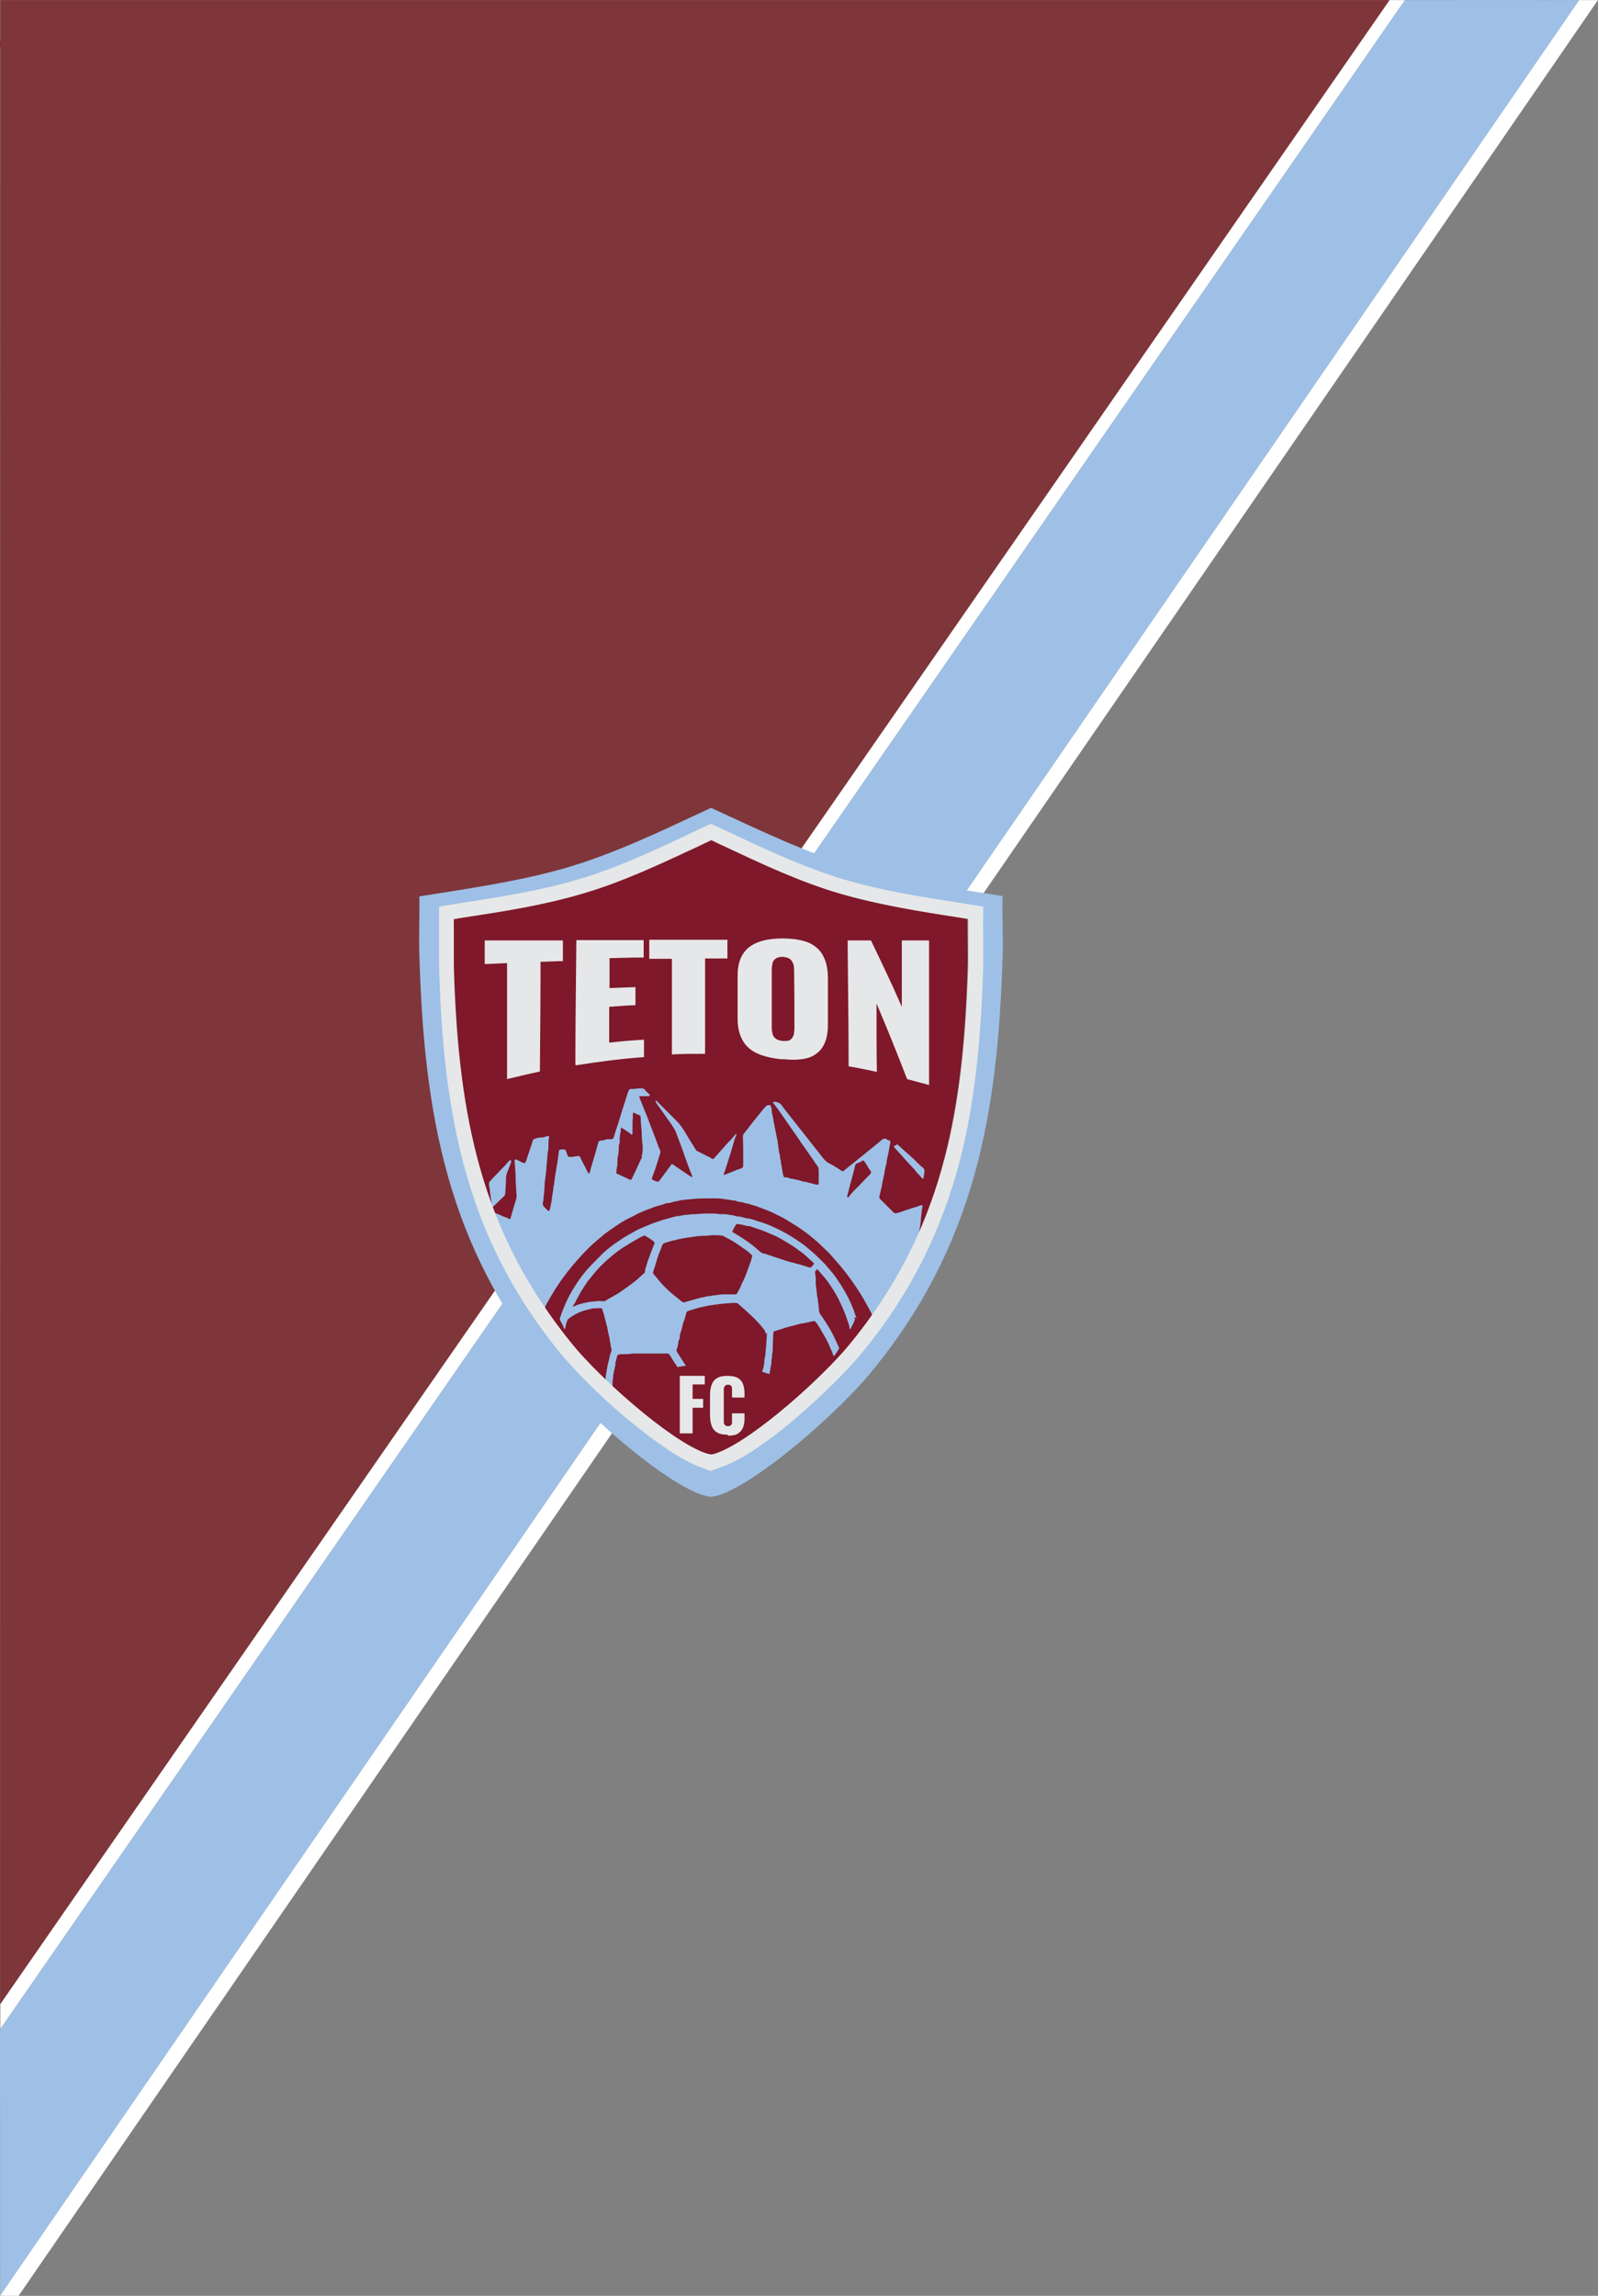 <?xml version="1.0" encoding="UTF-8"?>
<svg id="Layer_2" data-name="Layer 2" xmlns="http://www.w3.org/2000/svg" viewBox="0 0 696.404 999.956">
  <rect x="0" y="0" width="696.404" height="999.956" fill="#808080" stroke="none"/>
  <defs>
    <style>
      .cls-1 {
        fill: none;
      }

      .cls-2 {
        fill: #7e182a;
      }

      .cls-3 {
        fill: #9ec0e6;
      }

      .cls-4 {
        fill: #fff;
      }

      .cls-5 {
        fill: #e6e7e8;
      }

      .cls-6 {
        fill: #7d2429;
        opacity: .8;
      }
    </style>
  </defs>
  <g id="Layer_1-2" data-name="Layer 1">
    <g>
      <rect class="cls-1" x=".093" y="999.798" width=".073" height="0" transform="translate(-823.624 433.206) rotate(-55.472)"/>
      <polygon class="cls-1" points=".109 883.727 0 883.884 .109 883.727 .109 883.727"/>
      <polygon class="cls-6" points=".109 872.964 .15 872.904 .15 17.703 0 883.884 .109 883.727 .109 872.964"/>
      <polygon class="cls-3" points=".109 883.727 .109 999.828 .15 999.768 .15 883.668 .109 883.727"/>
      <polygon class="cls-3" points=".109 883.727 .109 883.727 0 883.884 .042 999.924 .042 999.924 0 883.884 .109 883.727"/>
      <polygon class="cls-4" points=".109 999.828 .109 999.927 .15 999.927 .15 999.768 .109 999.828"/>
      <polygon class="cls-4" points="696.404 0 605.589 .041 605.577 .059 696.364 .059 696.404 0"/>
      <rect class="cls-4" x=".093" y="883.697" width=".073" transform="translate(-726.299 380.485) rotate(-55.28)"/>
      <rect class="cls-4" x=".017" y="999.876" width=".117" height="0"/>
      <polygon class="cls-4" points=".109 872.964 .109 883.727 .15 883.668 .15 872.904 .109 872.964"/>
      <polygon class="cls-4" points=".109 883.727 0 883.884 .042 999.924 .109 999.828 .109 883.727"/>
      <rect class="cls-4" x=".093" y="883.697" width=".073" height="0" transform="translate(-726.54 380.833) rotate(-55.308)"/>
      <polygon class="cls-1" points="688.194 .062 612.206 .075 688.194 .062 688.194 .062"/>
      <polygon class="cls-1" points=".15 999.768 344.118 499.993 .15 999.768 .15 999.768"/>
      <polygon class="cls-1" points="605.575 .062 605.577 .059 .15 .059 .15 17.703 .153 .062 605.575 .062"/>
      <polygon class="cls-6" points="605.575 .062 .153 .062 .15 17.703 .15 872.904 605.575 .062"/>
      <polygon class="cls-3" points=".15 999.768 344.118 499.993 688.194 .062 612.206 .075 .15 883.668 .15 999.768"/>
      <polygon class="cls-4" points="696.364 .059 605.577 .059 605.575 .062 612.206 .062 .15 883.668 .15 883.668 612.206 .075 688.194 .062 688.194 .062 688.194 .062 344.118 499.993 .15 999.768 .15 999.927 8.107 999.956 696.364 .059"/>
      <polygon class="cls-4" points=".15 883.668 612.206 .062 605.575 .062 .15 872.904 .15 883.668"/>
      <polygon class="cls-4" points="612.206 .075 .15 883.668 .15 883.668 612.206 .075"/>
      <polygon class="cls-4" points="688.194 .062 688.194 .062 344.118 499.993 688.194 .062"/>
    </g>
    <g>
      <path class="cls-2" d="M307.563,592.827c-13.311,0-26.908,5.153-34.923,13.455-1.145,1.145-2.433,0-3.435,1.431,3.864,3.292,7.586,6.298,11.736,9.304,5.009,3.578,17.605,13.741,23.187,15.602,5.582,1.861,5.868,2.433,13.597-1.288,9.303-4.437,24.618-16.318,33.062-23.618-.286-.286-3.006-1.288-3.149-1.575-7.872-9.877-25.19-13.312-40.076-13.312h-0Z"/>
      <path class="cls-2" d="M421.349,397.87c-19.465-3.149-39.074-5.726-57.966-11.308-19.895-5.869-38.358-15.03-57.108-23.761h0c-18.75,8.732-37.213,17.892-57.108,23.761-18.893,5.582-38.501,8.302-57.966,11.308.143,7.73-.286,15.602,0,23.332,1.861,63.697,11.021,116.373,52.384,166.615,11.736,14.314,41.221,41.081,58.11,47.952,1.718.716,3.292,1.145,4.58,1.145h.286c1.288-.143,2.719-.573,4.58-1.288,16.889-6.728,46.373-33.638,58.11-47.952,41.364-50.242,50.524-103.061,52.384-166.615.286-7.73-.286-15.602,0-23.332l-.286.143Z"/>
      <path class="cls-3" d="M216.677,538.863l21.326,33.638c-.573-1.431-.429-3.435-.286-3.722,1.288-2.29,2.576-4.58,4.008-6.871,1.718-2.72,3.435-5.153,5.296-7.586,3.578-4.58,7.443-8.875,11.45-12.596.716-.573,1.288-1.145,2.004-1.718,1.002-.859,1.861-1.575,2.863-2.433,1.718-1.288,3.578-2.577,5.296-3.722,1.861-1.288,3.721-2.433,5.582-3.292.429-.286,1.002-.429,1.431-.716,1.145-.573,2.29-1.288,3.435-1.718,1.288-.573,2.576-1.145,3.864-1.575,1.574-.573,3.149-1.288,4.723-1.575,1.288-.286,2.433-1.002,3.721-1.002h.429c1.431-.573,3.006-.716,4.58-1.145,1.145-.286,2.147-.143,3.292-.429h.429c2.29-.286,4.723-.429,7.013-.429h5.153c1.718,0,3.435.286,5.153.573.572,0,1.145.143,1.574.286.572,0,1.288,0,1.861.286,1.288.573,2.719.286,4.008,1.002h0c1.145,0,2.29.573,3.435.859,1.145.286,2.147.716,3.292,1.145,2.433.859,4.866,1.861,7.299,3.149,1.574.716,3.149,1.575,4.723,2.577,2.147,1.288,4.437,2.72,6.441,4.151,1.431,1.002,2.719,2.004,4.008,3.149,2.29,1.718,4.294,3.865,6.441,5.869,1.145,1.002,2.147,2.29,3.149,3.435,4.151,4.58,7.872,9.59,11.307,15.03,1.002,1.575,1.861,3.149,2.719,4.724,2.576,4.58,1.574,2.577,3.435,7.586.286-.716,2.147-3.006,2.147-3.149.143-.716,1.288-1.861,1.574-2.577,1.574-2.72,2.004-3.006,3.292-5.296,1.288-2.29,1.288-2.004,1.718-2.72,1.002-2.147,1.718-2.72,2.576-4.294s1.145-2.29,1.574-2.863c1.002-1.575,1.431-2.72,2.29-4.437l2.433-5.01c.572-1.431.859-1.718,1.288-3.149,0,0-.286-.716-.143-.859.143-1.575.572-3.149.716-4.724v-.429c.286-1.575.572-3.149.716-4.724v-.286c0-.859.143-1.861.286-2.72,0-1.002.286-2.004.429-3.006v-.573c-.429-.143-.859,0-1.288.143-1.145.573-2.29.716-3.435,1.145-.859.286-1.718.573-2.576.859-1.288.429-2.719,1.002-4.008,1.288-.572.143-1.002,0-1.431-.429l-3.006-3.006-2.719-2.72c-.429-.429-.429-.716-.286-1.288.286-1.431.716-2.863,1.002-4.294.286-2.29,1.002-4.437,1.288-6.584v-.286c.286-1.145.572-2.433.859-3.578v-.573c0-.429.143-.859.286-1.288,0-.429.143-.859.286-1.288,0-.573.286-1.002.286-1.575.286-1.288.429-2.577.716-3.865h0c0-.573,0-.859-.572-1.002-.429,0-.859-.286-1.288-.573-.572-.286-1.145-.143-1.718.286-1.288,1.145-2.719,2.29-4.151,3.435-1.718,1.431-3.578,2.863-5.296,4.294-2.433,2.004-4.866,3.865-7.299,5.869-.286.286-.572.286-.859,0-.572-.286-1.002-.573-1.574-1.002-1.288-.716-2.433-1.575-3.721-2.147-1.145-.573-2.004-1.288-2.863-2.433-5.868-7.443-11.736-14.887-17.605-22.33-.716-1.431-1.861-1.861-3.149-2.147h-.572s-.286,0-.429.143c0,.143,0,.429.143.429.859,1.145,1.574,2.147,2.433,3.292,3.006,4.294,5.868,8.445,8.874,12.739.429.716.859,1.431,1.431,2.147,2.004,2.863,4.008,5.582,5.868,8.445,1.288,1.718,1.002,1.145,1.145,3.292v4.724c0,.859-.143,1.002-.859.859h-.286c-1.145-.286-2.29-.573-3.292-.859-.716-.143-1.288-.429-2.004-.429-.286,0-.572,0-.716-.143-1.431-.573-3.006-.716-4.437-1.145h-.716c-.716-.429-1.431-.573-2.29-.573-.429,0-.716-.286-.859-.859-.429-1.718-.572-3.578-1.002-5.439h0c0-.573,0-1.145-.286-1.575,0-.286,0-.573-.143-1.002,0-.573,0-1.145-.286-1.575,0-.286-.143-.573-.143-1.002-.143-1.288-.429-2.577-.572-3.865v-.429c-.286-1.288-.572-2.72-.859-4.008-.286-1.431-.572-3.006-.859-4.437-.286-1.431-.429-2.863-.859-4.151v-1.002c0-.573-.286-1.145-.429-1.718,0-.143-.286-.429-.429-.429-.572,0-1.288,0-1.718.573-.716.716-1.288,1.431-2.004,2.29-2.004,2.433-4.008,5.01-6.011,7.586-.572.716-1.002,1.288-1.574,2.004-.286.286-.429.716-.429,1.288,0,1.718.143,3.292.143,5.01v7.157c0,1.145-.143,1.431-1.002,1.718-.859.286-1.861.573-2.719,1.002-1.431.573-2.863,1.145-4.294,1.718h-.429v-.429c.143-.573.429-1.002.572-1.575.716-2.004,1.288-4.151,2.004-6.155.429-1.575,1.002-3.149,1.431-4.867.429-1.431.716-2.863,1.431-4.151v-.573h-.143c-.143,0-.286.286-.429.429-.572.716-1.288,1.431-1.861,2.147l-1.288,1.288c-1.861,2.147-3.864,4.294-5.725,6.441l-.143.143c-.286.429-.716.573-1.145.286-.143-.143-.429-.286-.572-.429-1.861-.859-3.578-1.861-5.439-2.72-.572-.286-.859-.573-1.145-1.145-1.718-2.72-3.435-5.439-5.009-8.159-1.002-1.575-2.147-3.006-3.435-4.294l-7.872-7.873c-.143-.143-.286-.429-.572-.573,0,0-.286,0-.429-.286,0,.716.286,1.145.572,1.575.286.573.716,1.002,1.002,1.431,1.145,1.575,2.29,3.149,3.435,4.867,1.145,1.575,2.29,3.149,3.292,4.867.286.429.572,1.002.716,1.575.429,1.145.859,2.29,1.288,3.435.859,2.29,1.718,4.437,2.433,6.728,1.002,2.72,2.004,5.582,3.149,8.302,0,.286.143.573,0,.859-1.431-1.002-2.863-1.861-4.294-2.863s-2.863-2.004-4.437-3.006c-.859,1.145-1.718,2.147-2.433,3.292-1.002,1.288-2.004,2.577-3.006,4.008-.143.286-.429.429-.859.429-.859-.143-1.718-.573-2.433-1.002v-.429c.429-1.288,1.002-2.72,1.431-4.008.716-2.29,1.431-4.437,2.147-6.728.143-.573.143-1.002,0-1.431s-.286-.859-.572-1.288c-.572-1.431-1.002-2.863-1.574-4.294-1.288-3.292-2.576-6.728-3.864-10.02-1.002-2.433-2.004-5.01-3.006-7.443v-.573h4.151l.286-.286v-.429c-.716-.716-1.431-1.288-2.004-2.004-.429-.573-1.002-.716-1.574-.716-1.145,0-2.29.143-3.435.286h-1.145c-.429,0-.716.286-1.002.716,0,.286-.143.573-.286.716-.286.859-.572,1.861-.859,2.72-.572,2.004-1.288,3.865-1.861,5.869-.572,1.718-1.002,3.435-1.574,5.153-.572,1.861-1.288,3.578-1.718,5.439-.286.859-.572,1.288-1.288,1.288h-2.004c-.859.429-1.718.573-2.576.573-.429,0-.716.286-1.002.716,0,.286-.143.716-.286,1.002-.429,1.431-.716,2.863-1.145,4.151-.716,2.577-1.574,5.153-2.29,7.873,0,.286-.143.573-.572.573,0,0-.143-.286-.286-.429-.572-1.002-1.002-2.147-1.574-3.149-.572-1.002-1.145-2.147-1.574-3.149-.286-.716-.716-1.002-1.431-.859-1.002.286-2.004.286-3.006.429-.716,0-1.002,0-1.288-.859-.286-.573-.429-1.288-.716-1.861-.143-.429-.429-.573-.716-.573h-1.288c-.859,0-1.002.286-1.145,1.431,0,.716-.143,1.575-.286,2.29,0,1.002-.286,1.861-.429,2.863-.286,1.718-.572,3.578-.859,5.296-.286,1.575-.286,3.149-.716,4.724v.286c-.143,1.718-.572,3.292-.716,5.01h0c0,.716-.286,1.575-.429,2.29,0,.716-.286,1.431-.429,2.004,0,.143-.143.429-.286.573h-.429c-.573-.573-1.145-1.145-1.718-1.718,0,0-.286-.286-.286-.429-.286-.286-.429-.716-.286-1.145,0-.429.143-1.002.286-1.575,0-1.002.143-2.147.286-3.149,0-.716.143-1.288.143-2.004,0-2.004.286-3.865.573-5.869.286-2.004.286-4.151.573-6.298.143-1.575.143-3.292.573-4.867v-1.431c0-1.145,0-2.433.286-3.578h0c0-.286-.143-.573-.429-.573-.286,0-.429.143-.573.143-.429,0-.859.286-1.288.429-1.145.143-2.433,0-3.578.573-.716,0-1.145.429-1.431,1.288v.286c-.859,2.433-1.574,4.867-2.433,7.3-.143.573-.429,1.288-.859,1.861-.573-.143-1.288-.286-1.861-.716-.716-.286-1.431-.716-2.147-1.002-.143,0-.429.143-.429.429v.429c.143,2.29.429,4.58.429,6.871,0,2.72.286,5.296.429,8.016,0,.573,0,1.002-.143,1.431-.573,1.718-1.002,3.435-1.574,5.296-.286,1.002-.573,2.004-.859,3.006-.143.573-.429.716-.859.429-.429-.286-1.002-.573-1.574-.716-.716-.286-1.574-.573-2.29-1.002-.716-.286-1.431-.573-2.147-.859h-.429v.429c.286.716.286,1.002.573,1.861s4.866,12.883,10.878,24.334M279.939,503.651c-1.002,2.004-1.861,4.008-2.863,6.155-.572,1.145-1.002,2.147-1.574,3.292-.143.429-.286.716-.716.859-2.004-1.002-4.008-1.861-6.154-2.863v-.716c0-1.002.286-2.004.429-3.006v-1.431c0-1.145.143-2.29.429-3.292,0-.573.143-1.145.143-1.718,0-1.145,0-2.29.429-3.292v-.716c0-1.288,0-2.577.429-3.865,0-.573,0-1.145.143-1.861.572,0,1.002.573,1.574.859.572.286,1.002.716,1.574,1.002.429.286.859.716,1.431,1.145.286,0,.429-.286.429-.573v-2.863c0-1.288,0-2.577.143-3.722v-1.718c0-.573.286-.859.716-.573.429.286,1.002.573,1.574.716.143,0,.429.143.572.286.429.143.572.573.572,1.145,0,2.004.286,4.008.429,6.012,0,2.147.143,4.151.429,6.298v1.002c0,1.288,0,2.29-.572,3.435h.429ZM379.412,511.237c-1.574,1.575-3.149,3.149-4.723,4.867-1.574,1.575-3.149,3.006-4.58,4.867-.143.286-.429.429-.716.716,0-.143-.143-.286-.143-.429v-.429c.429-1.718.859-3.292,1.288-5.01.429-1.718,1.002-3.578,1.431-5.296.286-1.002.429-2.004.716-2.863,0-.429.286-.716.572-.859.572-.286,1.145-.429,1.718-.716.286,0,.572-.286.716-.573.286-.143.572,0,.859.143,1.002,1.431,1.861,3.006,2.863,4.437.286.429.286.859-.143,1.145h.143Z"/>
      <path class="cls-3" d="M222.688,505.369c.143.429,0,.716,0,1.002-.573,1.575-1.288,3.292-1.861,4.867-.143.573-.286,1.002-.286,1.575,0,1.861-.143,3.722-.286,5.582v.716c0,.859-.143,1.575-.716,2.004-1.574,1.431-3.006,3.006-4.58,4.437-.286.286-.573,0-.716-.429h0c-.143-1.718-.286-3.292-.573-5.01-.143-1.288-.286-2.72-.573-4.008,0-.716,0-1.145.429-1.575s.859-1.002,1.288-1.431c1.431-1.431,2.863-3.006,4.294-4.437,1.002-1.002,1.861-2.004,2.719-3.006,0,0,.286-.143.429-.286l.429 0Z"/>
      <path class="cls-3" d="M391.006,498.355c.716.573,1.288,1.145,1.861,1.718,1.718,1.575,3.578,3.149,5.296,4.724l2.147,2.147c.716.716,1.431,1.288,2.147,1.861.286.286.429.716.429,1.145,0,1.002-.286,2.004-.429,3.149,0,.286-.286.286-.572.143-.429-.429-.716-.859-1.145-1.288-.716-.716-1.431-1.431-2.004-2.29-.429-.573-1.002-1.145-1.574-1.718-2.433-2.577-4.723-5.296-7.156-7.873-.429-.573-.716-.859.143-1.145.286,0,.429-.286.716-.429l.143-.143Z"/>
      <path class="cls-3" d="M373.258,574.076c-.429-1.002-.859-2.147-1.145-3.292-.286-.573-.429-1.145-.716-1.718-1.288-3.292-3.006-6.298-4.866-9.304-.716-1.145-1.574-2.29-2.29-3.435-.429-.573-.859-1.145-1.288-1.718-.859-1.002-1.718-2.004-2.576-3.006-.716-1.002-1.574-1.718-2.433-2.577-1.145-1.145-2.29-2.29-3.435-3.292-.572-.573-1.145-1.002-1.718-1.431-1.145-1.002-2.29-2.004-3.578-2.863-1.431-1.002-2.863-2.004-4.294-2.863-3.006-1.861-6.154-3.435-9.446-4.867-1.718-.716-3.578-1.288-5.296-1.861-1.288-.429-2.576-.859-3.864-1.145h-.716c-.859-.286-1.861-.429-2.719-.716-.286,0-.572-.143-.859-.143-.572,0-1.002,0-1.574-.286-.429,0-.859-.143-1.145-.286-1.002,0-2.004-.286-3.006-.429h-.429c-1.431,0-2.863,0-4.151-.286h-3.578c-1.718,0-3.292.143-5.009.286h-1.145c-1.002,0-2.004.286-3.006.286-1.288,0-2.576.573-4.008.573h-.143c-.716.286-1.431.286-2.147.573-.859.286-1.718.429-2.576.716-1.288.286-2.433.716-3.578,1.145-1.002.286-2.147.716-3.149,1.145s-2.147.859-3.149,1.288c-2.147.859-4.151,2.004-6.154,3.149-1.002.573-1.861,1.145-2.863,1.718-1.574,1.145-3.292,2.147-4.723,3.292-1.861,1.431-3.721,3.006-5.296,4.724-2.004,2.004-4.008,4.008-5.868,6.155-.572.716-1.145,1.431-1.718,2.147-1.431,1.861-2.719,3.865-4.008,6.012-1.145,1.861-2.147,3.722-3.006,5.726-.716,1.575-1.431,3.292-2.004,5.01-.143.573-.429,1.002-.572,1.575v.716c.286.716.572,1.288,1.002,2.004.286.573.572,1.145.716,1.861,0,0,.143.143.286.143,0,0,.286,0,.286-.286.143-.573.286-1.288.429-1.861,0-.143,0-.429.143-.573,0-.143.286-.429.286-.573,0-.573.429-1.002.859-1.288,1.718-1.288,3.435-2.29,5.439-3.006,1.574-.573,3.149-.859,4.723-1.288.716-.143,1.431,0,2.29-.143h1.288c.286,0,.429,0,.572.286,0,.143.286.429.286.716.143.429.286.859.429,1.288.286,1.288.716,2.577,1.002,3.865.143.716.429,1.431.572,2.147,0,.573.286,1.002.286,1.575,0,.143,0,.429.143.573,0,.429.143.859.286,1.288,0,.429.143.859.286,1.288,0,.286,0,.573.143.859v.573c.286.716.286,1.431.429,2.29,0,.286.143.573.286.859v.859c-.286.859-.572,1.718-.859,2.72,0,.716-.286,1.431-.429,2.004-.429,1.718-.716,3.435-1.002,5.153-.286,1.718-.429,3.578-.572,5.296,0,.429,0,.859-.143,1.288,0,.429,0,.716.286,1.002.143.143.286.429.429.573.716.859,1.574,1.718,2.29,2.577,0,0,.143.143.286.286,0-.143.143-.286.143-.429-.143-.859,0-1.575,0-2.433v-2.147c0-1.288,0-2.72.286-4.008,0-.716,0-1.431.286-2.147,0-.286,0-.573.143-.859,0-.429.143-.716.286-1.145,0-.429.143-1.002.286-1.431v-.716c0-.429.143-.859.286-1.288,0-.286.143-.573.286-.859v-.429c.286-1.145.429-1.288,1.574-1.431h2.147c1.002,0,1.861,0,2.863-.286h15.458c.429,0,.716.143,1.002.573.716,1.145,1.431,2.29,2.147,3.435.572.859,1.145,1.575,1.574,2.29,0,0,0,.286.286.429-.143,0-.286.143-.429.286-1.002.286-1.861.429-2.863.716-1.145.429-2.433.716-3.578,1.145-2.433.859-4.58,1.861-6.87,3.006-1.288.573-2.433,1.431-3.721,2.147-1.574,1.002-3.149,2.004-4.723,3.149-1.145.859-2.147,1.861-3.292,2.72-1.431,1.288-1.288.143-2.719,1.575.859.716,1.288,1.861,2.004,2.577,1.002,1.002,1.574,1.145,2.147,1.431,8.731-9.447,21.898-15.459,36.641-15.459s27.624,3.722,36.354,15.173c.143,0,1.861-1.288,1.861-1.575.429-1.575,1.288-.286,2.004-1.861-2.576-2.147-.859-.716-1.002-.859-1.288-1.288-2.719-2.577-4.151-3.722-1.288-1.002-2.576-1.861-4.008-2.72-1.288-.859-2.719-1.575-4.008-2.433-.859-.429-.859-.573-.572-1.431.429-1.288.572-2.577.859-3.865v-.573c.286-.716.429-1.575.429-2.29v-.859c.143-.716.286-1.431.286-2.147s.286-1.431.286-2.29v-1.575c0-1.002.143-2.147.143-3.149s0-1.861.143-2.863v-.429c.143,0,.286-.143.429-.286,1.002-.286,1.861-.573,2.863-.859.716-.286,1.431-.429,2.147-.716.572-.143,1.002-.286,1.574-.429.716-.143,1.574-.429,2.29-.573.859-.286,1.718-.429,2.576-.716h.286c1.002-.143,2.004-.429,2.863-.573.286,0,.429,0,.716-.143.716-.286,1.574-.286,2.29-.429.286.286.572.716.859,1.002.859,1.288,1.718,2.577,2.433,4.008.429.716.859,1.431,1.288,2.147.716,1.288,1.431,2.72,2.004,4.151.429.859.716,1.718,1.145,2.577,0,.286.143.573.286.859,0,.143,0,.286.286.429.143,0,.286,0,.429-.286.429-.573.716-1.145,1.145-1.718.143-.286.286-.573.572-.859.143-.286.286-.573,0-1.002-.572-1.288-1.145-2.433-1.718-3.722-.572-1.288-1.288-2.577-2.004-3.865-.429-.716-.859-1.431-1.288-2.147-.859-1.431-1.861-2.863-2.863-4.294-.429-.573-.716-1.145-.716-1.861-.143-1.575-.286-3.149-.572-4.867,0-.573-.286-1.145-.286-1.861-.143-1.575-.429-3.149-.572-4.724v-2.147c0-.859-.143-1.718-.286-2.577,0-.429,0-.859.286-1.145.143-.143.429-.429.572-.716.286.143.429.286.572.573.859,1.002,1.861,2.147,2.719,3.149,1.002,1.145,1.861,2.433,2.719,3.722,1.574,2.29,2.863,4.58,4.008,7.014.716,1.575,1.431,3.006,2.004,4.58.429,1.145.859,2.29,1.288,3.578.286.716.429,1.431.716,2.147,0,.286,0,.573.143.859v.573q.286,0,.429-.143c.429-1.002,1.002-1.861,1.431-2.863,0,0,0-.286.143-.429.429-.573.429-1.288,0-1.861l1.002.43ZM282.086,549.885c-.143.573-.286,1.288-.572,1.861,0,.429-.286,1.002-.429,1.431v.573c0,.286,0,.573-.286.716-1.002.859-2.004,1.861-3.006,2.72-.286.143-.429.429-.716.573-1.145,1.002-2.433,1.861-3.578,2.72-.859.573-1.574,1.145-2.433,1.718-1.288,1.002-2.719,1.718-4.151,2.577-.859.429-1.861,1.002-2.719,1.575-.286.143-.572.286-.859.429h-.572c-1.431-.286-3.006,0-4.437.143-1.145,0-2.29.286-3.435.573-.572,0-1.145.286-1.861.429-1.002.286-2.004.573-2.863,1.145h-.429v-.286c.143-.286.286-.573.572-.859.716-1.431,1.574-2.863,2.29-4.294.429-.859,1.002-1.718,1.574-2.577.572-1.002,1.288-1.861,1.861-2.863,1.718-2.147,3.435-4.294,5.296-6.298,1.861-1.861,3.864-3.722,6.011-5.439,1.574-1.288,3.292-2.577,5.009-3.578,2.004-1.288,4.008-2.433,6.011-3.578.716-.429,1.431-.716,2.29-1.145h.286c1.431.859,2.863,1.575,4.008,2.72.429.286.429.573.143,1.002-.572,1.431-1.145,3.006-1.718,4.437-.429,1.145-.859,2.433-1.288,3.578l-0.0 0ZM293.393,563.913c-2.004-1.718-4.008-3.578-5.725-5.582-1.002-1.145-1.861-2.29-2.863-3.435-.143-.286-.286-.429-.143-.859.143-.573.286-1.288.572-1.861.143-.429.286-1.002.429-1.431.286-1.002.572-1.861.859-2.863.286-.716.429-1.431.716-2.004.429-1.002.859-2.004,1.145-3.006.143-.429.429-.859.716-1.288.859-.286,1.718-.573,2.719-.859.859-.286,1.574-.429,2.433-.573h.143c.859-.429,1.861-.429,2.863-.716,1.431-.286,3.006-.429,4.437-.716.716,0,1.288-.143,2.004-.286.572,0,1.002,0,1.574-.143,1.574,0,3.149,0,4.723-.286h1.145c1.002,0,2.147,0,3.149.143.429,0,.859.143,1.288.429,1.574.716,3.006,1.575,4.437,2.433,1.718,1.145,3.435,2.29,5.009,3.435.859.573,1.574,1.288,2.433,2.004.286.286.429.429.286.859-.286,1.002-.429,2.004-.859,2.863-.143.573-.286,1.002-.572,1.575-.286.859-.572,1.575-.859,2.433-.429,1.145-.859,2.29-1.431,3.435-.572,1.002-1.002,2.147-1.431,3.149-.429.859-.859,1.575-1.288,2.433-.286.429-.572.716-1.145.573h-4.58c-.716,0-1.288,0-2.004.143-.716,0-1.574.286-2.29.286-.429,0-1.002,0-1.431.286h-.429c-1.145,0-2.147.429-3.149.573-.572,0-1.288.286-1.861.429-1.431.429-2.719.716-4.151,1.145-.572.143-1.145.286-1.718.573-.572.143-1.002,0-1.431-.286-1.288-1.145-2.719-2.147-4.008-3.292l.286.286ZM334.184,580.517c0,1.718-.143,3.435-.286,5.153v.573c-.143,1.431-.286,2.863-.429,4.294v.143c-.286,1.002-.429,2.004-.429,3.006,0,.716-.286,1.575-.429,2.29,0,.286-.143.573-.286.716,0,.143-.143.429-.143.573,0,1.002-.429,1.718-.572,2.72l-.143.286c-.286,0-.429,0-.716-.286-1.002-.429-2.004-.859-2.863-1.145-1.861-.716-3.864-1.288-5.868-1.718-1.002-.286-1.861-.429-2.863-.573-.429,0-.859-.143-1.431-.286-.286,0-.572,0-.859-.143-1.002,0-1.861,0-2.719-.286h-10.878c-.859,0-1.861.143-2.719.286-.286,0-.572,0-.859-.286-.572-.716-1.002-1.431-1.574-2.147-1.002-1.575-2.004-3.149-3.006-4.724-.286-.429-.429-1.002-.143-1.431.429-1.002.572-2.147.716-3.292,0-.286,0-.573.286-.716.143-.429.286-.716.286-1.145v-.573c0-.286.143-.716.286-1.002v-.286c.429-1.002.572-2.004.859-3.006.143-.716.429-1.575.716-2.29.429-1.145.716-2.29,1.002-3.435,0-.286.286-.573.572-.716.859-.286,1.718-.573,2.719-.859.859-.286,1.718-.429,2.576-.716.859-.143,1.718-.429,2.576-.573h0c1.431-.429,3.006-.429,4.437-.716.572,0,1.145-.143,1.718-.286.572,0,1.145,0,1.718-.143,1.288-.143,2.719-.143,4.008-.286h1.145c.429,0,.716,0,1.145.429,1.861,1.575,3.721,3.292,5.582,5.01.716.716,1.431,1.288,2.147,2.147,1.145,1.145,2.29,2.433,3.292,3.722.286.286.429.573.572.859.286.429.286.859.286,1.288l.573-.429ZM353.506,552.032h-.429c-.286,0-.572,0-.859-.143-1.861-.573-3.578-1.145-5.439-1.575-.716-.286-1.431-.429-2.29-.573-1.002-.286-2.147-.716-3.149-1.002-1.288-.429-2.576-.859-3.864-1.288-1.431-.429-2.863-1.002-4.294-1.431h-.286c-.716,0-1.288-.573-1.861-1.002-.286-.286-.572-.573-.859-.716-1.145-1.145-2.576-2.147-3.864-3.149-1.574-1.145-3.149-2.147-4.723-3.149-.716-.429-1.288-.716-2.004-1.145-.429-.286-.572-.429-.286-.859.429-.859.859-1.718,1.431-2.577,0-.143.286-.286.572-.286h.429c.143,0,.286.143.572.143.716,0,1.431.286,2.147.429.429,0,.716.286,1.145.286h.286c1.145,0,2.147.573,3.149.859,2.147.716,4.294,1.431,6.441,2.433.716.286,1.288.573,2.004.859,2.004.859,3.864,2.004,5.725,3.149,1.145.716,2.433,1.431,3.578,2.29.859.716,1.718,1.288,2.576,1.861,1.145.859,2.147,1.861,3.292,2.863.572.573,1.288,1.145,1.861,1.718,0,0,.143.286.286.429-.286.429-.716.859-1.002,1.145l-.286.429Z"/>
      <path class="cls-3" d="M436.949,390.284c-21.469-3.435-43.081-6.298-63.978-12.453-21.898-6.441-42.366-16.461-62.976-25.908h-.286c-20.61,9.59-41.077,19.61-62.976,26.051-20.897,6.012-42.509,9.018-63.978,12.453.143,8.445-.286,17.034,0,25.479,2.004,69.709,12.166,127.395,57.823,182.36,13.025,15.602,45.514,45.089,64.121,52.389,2.004.716,3.578,1.145,5.009,1.288h.286c1.431-.143,3.006-.573,5.009-1.288,18.607-7.443,51.239-36.787,64.121-52.389,45.658-55.109,55.82-112.794,57.823-182.36.286-8.445-.286-17.034,0-25.479v-.143ZM426.931,421.632c-.859,29.773-2.719,58.974-10.878,87.745-13.168,46.52-40.362,86.027-79.006,115.228-4.294,3.149-22.471,15.316-27.337,15.889-4.866-.573-23.187-12.596-27.337-15.889-38.644-29.201-65.838-68.707-79.006-115.228-8.158-28.771-10.019-57.972-10.878-87.745-.286-7.3.143-14.743,0-22.044,20.467-4.294,40.791-6.441,60.829-12.596,19.608-5.869,37.642-15.03,56.249-23.332,18.607,8.159,36.784,17.32,56.249,23.332,20.038,6.012,40.362,8.302,60.829,12.596,0,7.3.286,14.743,0,22.044h.286Z"/>
      <path class="cls-5" d="M220.971,470.013v-50.528c-3.292.143-6.584.286-9.733.429v-10.306h34.064v9.018c-3.292,0-6.441.286-9.733.286,0,15.889-.143,31.777-.286,47.809-4.866,1.002-9.59,2.147-14.313,3.292v-0Z"/>
      <path class="cls-5" d="M250.741,463.715c0-18.036.286-36.214.429-54.25h29.341v7.586c-5.009,0-9.876.143-14.885.286v13.026c3.721-.143,7.586-.286,11.307-.429v7.873c-3.864.143-7.586.429-11.45.716v15.602c5.009-.573,10.019-1.002,15.171-1.288v7.586c-9.876.716-19.752,2.004-29.627,3.578l-.286-.286Z"/>
      <path class="cls-5" d="M292.821,459.421v-41.797h-9.876v-8.302h34.064v8.159h-9.733v41.511c-4.866,0-9.733,0-14.599.286l.143.143Z"/>
      <path class="cls-5" d="M341.197,461.425c-4.866-.429-8.874-1.431-11.736-2.863s-4.866-3.435-6.154-6.012c-1.288-2.577-1.861-5.439-1.861-8.875v-18.608c0-3.435.572-6.441,1.861-8.732,1.288-2.433,3.292-4.294,6.154-5.582s6.727-2.004,11.593-2.004c4.866,0,8.874.716,11.736,2.004,2.863,1.431,5.009,3.435,6.154,6.012,1.288,2.577,1.861,5.726,1.861,9.447v19.896c0,3.722-.572,6.728-1.861,9.161-1.288,2.433-3.292,4.151-6.154,5.296-2.863,1.002-6.727,1.288-11.736.716l.143.143ZM341.197,453.409c1.574,0,2.576,0,3.292-.573s1.145-1.288,1.431-2.147c.143-.859.286-1.861.286-2.863,0-8.302,0-16.604-.143-24.906,0-1.002,0-2.004-.286-2.863s-.716-1.718-1.431-2.29-1.861-.859-3.292-1.002c-1.431,0-2.433.286-3.149.859s-1.145,1.288-1.288,2.147c-.143.859-.286,1.861-.286,2.863v24.477c0,1.002,0,1.861.286,2.863.143,1.002.572,1.718,1.288,2.29.716.573,1.718,1.002,3.292,1.145v-0Z"/>
      <path class="cls-5" d="M369.823,464.574c0-18.322-.286-36.644-.429-54.966h10.162c4.437,9.161,9.017,18.751,13.454,28.914v-28.914h11.88v62.982c-3.149-.859-6.441-1.718-9.59-2.577-4.437-11.594-8.874-22.473-13.311-32.922,0,9.877,0,19.896.143,29.773-4.008-.859-8.158-1.718-12.309-2.433v.143Z"/>
      <path class="cls-2" d="M307.133,594.259c-14.313,0-28.912,5.296-37.499,13.598-1.288,1.288-2.576,0-3.721,1.431,4.151,3.292,8.158,6.441,12.595,9.59,5.296,3.578,18.893,13.885,24.761,15.889,3.721,1.288,6.298,2.577,14.599-1.288,9.876-4.58,26.335-16.604,35.495-24.047-.286-.286-3.149-1.288-3.435-1.718-8.444-10.02-27.051-13.455-43.081-13.455l.286-0Z"/>
      <path class="cls-5" d="M309.709,640.779l-3.006-1.145c-.859-.286-2.004-.859-2.863-1.145-10.591-4.294-24.475-15.459-31.917-21.614-10.735-9.161-21.183-19.61-27.48-27.197-41.507-50.528-51.239-103.92-53.1-168.619v-26.195l2.719-.429c2.29-.429,4.723-.716,7.013-1.145,16.746-2.577,34.064-5.296,50.524-10.163,17.318-5.01,33.921-12.883,49.951-20.469,1.574-.716,3.292-1.575,4.866-2.29h0l2.004-1.002,1.431-.573h0l3.435,1.575h0c1.574.859,3.292,1.575,4.866,2.29,16.03,7.586,32.633,15.316,49.951,20.469,16.46,4.867,33.778,7.586,50.524,10.163,2.29.429,4.723.716,7.013,1.145l2.863.429v2.863c-.143,3.722,0,7.443,0,11.165v12.167c-1.145,37.073-4.58,64.556-11.45,89.033-8.301,29.487-21.898,55.538-41.65,79.443-6.298,7.586-16.889,18.036-27.48,27.197-7.299,6.298-21.183,17.463-31.917,21.614-.859.286-5.153,2.004-5.868,2.147M197.784,400.304v20.469c1.002,36.501,4.58,63.554,11.307,87.602,8.015,28.628,21.326,53.821,40.362,77.152,11.88,14.6,41.077,40.652,56.821,46.95,1.431.573,2.576.859,3.578,1.002,1.002,0,2.147-.429,3.578-1.002,15.744-6.298,44.799-32.35,56.821-46.95,19.179-23.332,32.347-48.524,40.362-77.152,6.727-23.904,10.162-50.958,11.307-87.602v-20.469c-1.431-.286-2.863-.429-4.294-.716-16.889-2.577-34.494-5.439-51.383-10.306-17.748-5.153-34.637-13.169-50.81-20.755-1.861-.859-3.721-1.718-5.439-2.577-1.861.859-3.721,1.718-5.439,2.577-16.316,7.586-33.062,15.602-50.81,20.755-16.889,5.01-34.35,7.73-51.383,10.306-1.431.286-2.863.429-4.294.716l-.286 0Z"/>
      <path class="cls-5" d="M296.256,624.461v-25.193h10.878v3.722h-5.296v6.298h4.58v3.865h-4.58v11.165h-5.582l-0.0.143Z"/>
      <path class="cls-5" d="M317.009,624.891c-1.861,0-3.435-.286-4.58-1.002s-1.861-1.718-2.29-2.863c-.429-1.288-.716-2.72-.716-4.437v-9.018c0-1.718.286-3.292.716-4.437.429-1.288,1.288-2.29,2.29-2.863,1.145-.716,2.576-1.002,4.58-1.002s3.292.286,4.437.859c1.002.573,1.861,1.431,2.29,2.577.429,1.145.716,2.433.716,3.865v2.147h-5.439v-4.008c0-.429-.143-.859-.429-1.145-.286-.286-.716-.429-1.288-.429s-1.002.143-1.288.429c-.286.286-.429.716-.572,1.145v14.887c0,.573.286.859.572,1.145s.716.429,1.288.429,1.002-.143,1.288-.429c.286-.286.429-.716.429-1.145v-4.008h5.439v2.147c0,1.431-.143,2.72-.572,3.865-.429,1.145-1.145,2.004-2.147,2.72s-2.576,1.002-4.437,1.002l-.286-.429Z"/>
    </g>
  </g>
</svg>